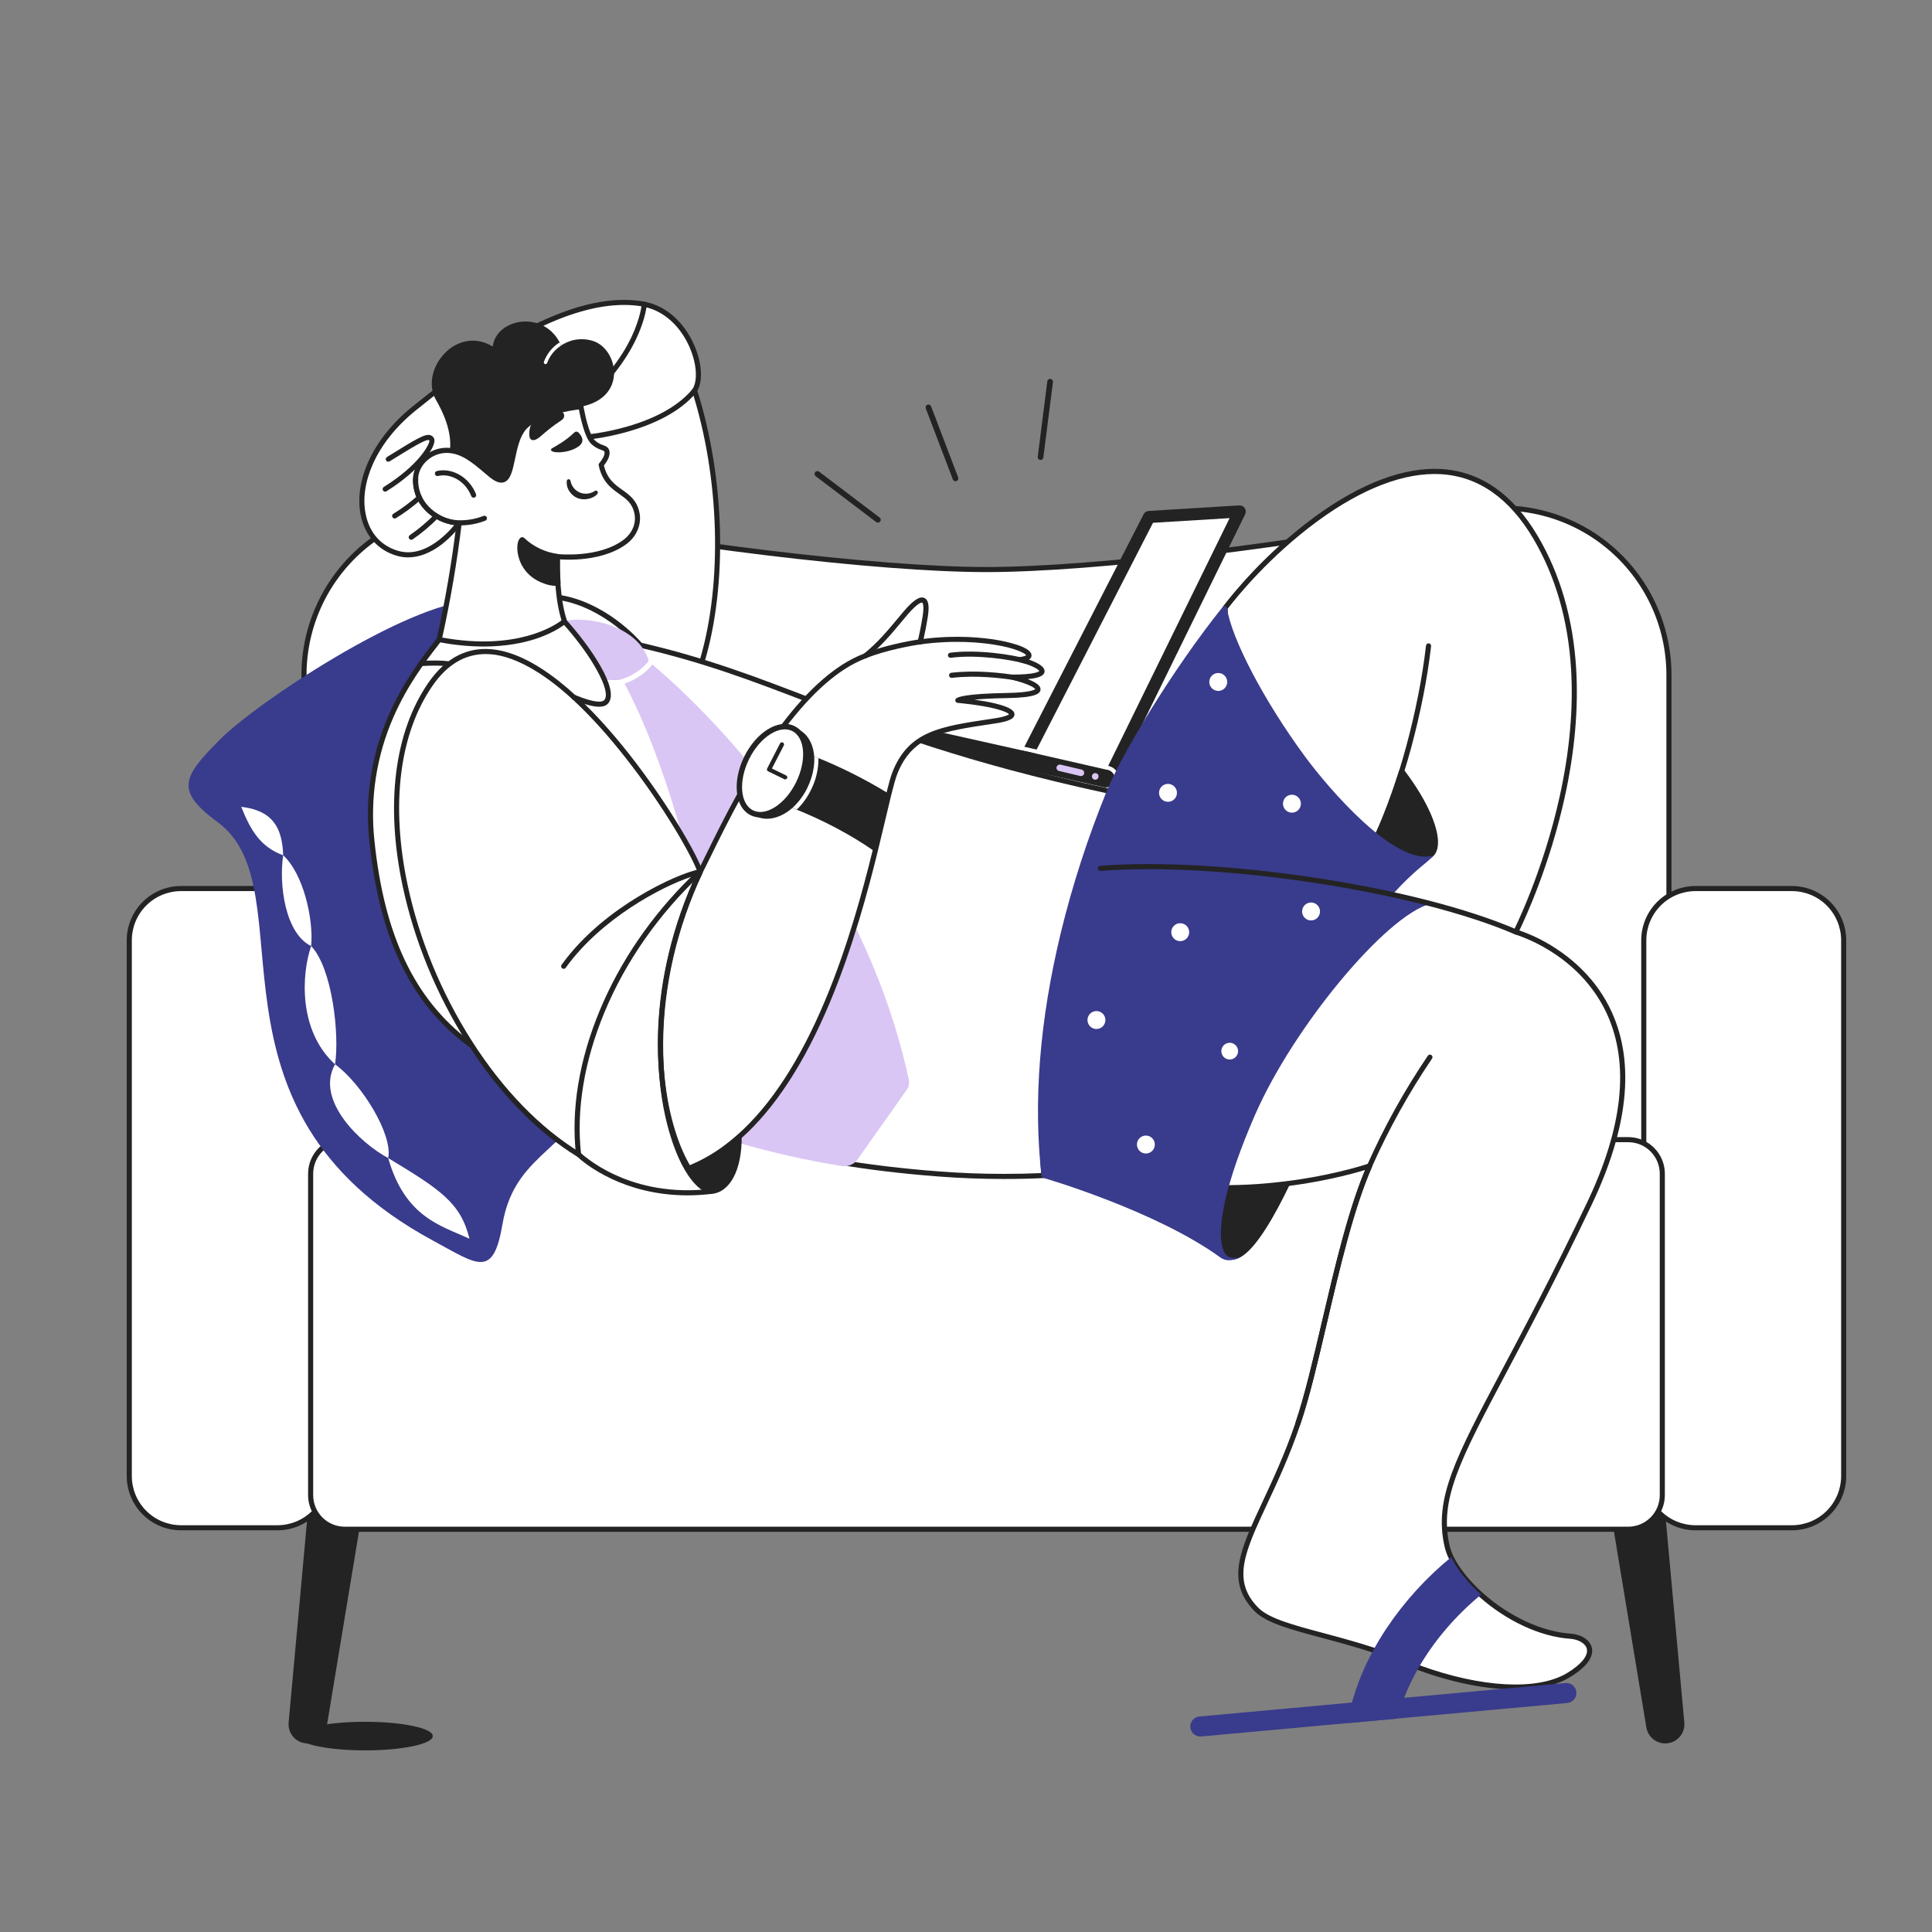 <svg width="227" height="227" viewBox="0 0 227 227" fill="none" xmlns="http://www.w3.org/2000/svg">
<rect x="0" y="0" width="227" height="227" fill="#808080" stroke="none"/>
<g clip-path="url(#clip0_447_1165)">
<path d="M42.902 205.66C47.29 205.66 50.847 204.908 50.847 203.981C50.847 203.053 47.29 202.301 42.902 202.301C38.514 202.301 34.957 203.053 34.957 203.981C34.957 204.908 38.514 205.66 42.902 205.66Z" fill="#232323"/>
</g>
<g clip-path="url(#clip1_447_1165)">
<path d="M195.942 204.826C196.52 204.752 197.047 204.456 197.412 204.001C197.777 203.547 197.951 202.968 197.898 202.388L195.515 176.297C195.499 176.126 195.449 175.959 195.368 175.807C195.286 175.656 195.175 175.522 195.041 175.415C194.907 175.307 194.752 175.227 194.586 175.181C194.421 175.134 194.247 175.121 194.077 175.143L190.259 175.633C190.088 175.655 189.924 175.711 189.776 175.798C189.628 175.885 189.499 176.001 189.396 176.139C189.294 176.277 189.221 176.435 189.18 176.602C189.14 176.769 189.134 176.942 189.162 177.112L193.438 202.96C193.533 203.535 193.847 204.05 194.314 204.398C194.781 204.746 195.365 204.899 195.942 204.826ZM35.867 204.826C35.289 204.752 34.762 204.456 34.398 204.001C34.033 203.547 33.859 202.968 33.912 202.388L36.295 176.297C36.31 176.126 36.36 175.959 36.442 175.807C36.523 175.656 36.634 175.522 36.769 175.415C36.903 175.307 37.057 175.227 37.223 175.181C37.389 175.134 37.562 175.121 37.733 175.143L41.55 175.633C41.72 175.655 41.884 175.711 42.032 175.798C42.181 175.885 42.31 176.001 42.412 176.139C42.514 176.277 42.588 176.435 42.628 176.602C42.668 176.769 42.675 176.942 42.646 177.112L38.371 202.96C38.275 203.534 37.961 204.05 37.495 204.397C37.028 204.745 36.444 204.899 35.867 204.826Z" fill="#232323"/>
<path d="M196.094 143.822H35.719V79.305C35.719 66.934 47.03 57.654 59.164 60.067C77.646 63.743 102.471 66.922 115.907 66.922C129.342 66.922 154.167 63.743 172.65 60.067C184.784 57.654 196.094 66.934 196.094 79.305V143.822Z" fill="white"/>
<path d="M196.092 144.12H35.717C35.638 144.12 35.562 144.089 35.506 144.032C35.45 143.976 35.418 143.9 35.418 143.821V79.304C35.418 76.359 36.071 73.451 37.331 70.789C38.59 68.127 40.424 65.777 42.7 63.909C44.977 62.041 47.639 60.701 50.496 59.985C53.352 59.27 56.332 59.197 59.22 59.772C78.854 63.677 103.224 66.621 115.905 66.621C128.586 66.621 152.955 63.677 172.59 59.772C175.478 59.197 178.457 59.27 181.314 59.985C184.171 60.701 186.833 62.041 189.109 63.909C191.386 65.777 193.22 68.127 194.479 70.789C195.738 73.451 196.391 76.359 196.392 79.304V143.821C196.392 143.9 196.36 143.976 196.304 144.032C196.248 144.089 196.172 144.12 196.092 144.12ZM36.016 143.522H195.793V79.304C195.793 76.448 195.16 73.626 193.939 71.044C192.717 68.462 190.939 66.183 188.73 64.37C186.522 62.558 183.94 61.259 181.169 60.565C178.398 59.871 175.508 59.8 172.706 60.358C153.039 64.269 128.62 67.219 115.905 67.219C103.19 67.219 78.77 64.269 59.103 60.359C56.302 59.801 53.412 59.872 50.641 60.566C47.87 61.26 45.288 62.56 43.079 64.372C40.871 66.184 39.093 68.463 37.871 71.045C36.65 73.628 36.016 76.449 36.016 79.305V143.522Z" fill="#232323"/>
<path d="M210.546 104.402H199.206C195.852 104.402 193.133 107.122 193.133 110.476V173.435C193.133 176.79 195.852 179.509 199.206 179.509H210.546C213.901 179.509 216.62 176.79 216.62 173.435V110.476C216.62 107.122 213.901 104.402 210.546 104.402Z" fill="white"/>
<path d="M210.549 179.805H199.209C197.52 179.803 195.9 179.131 194.705 177.936C193.511 176.742 192.838 175.122 192.836 173.432V110.474C192.838 108.785 193.511 107.165 194.705 105.97C195.9 104.776 197.52 104.104 199.209 104.102H210.549C212.238 104.104 213.858 104.776 215.053 105.97C216.248 107.165 216.92 108.785 216.922 110.474V173.432C216.92 175.122 216.248 176.742 215.053 177.936C213.858 179.131 212.238 179.803 210.549 179.805ZM199.209 104.7C197.679 104.702 196.211 105.311 195.128 106.393C194.046 107.476 193.437 108.943 193.434 110.474V173.432C193.437 174.963 194.046 176.431 195.128 177.513C196.211 178.596 197.679 179.205 199.209 179.207H210.549C212.08 179.205 213.547 178.596 214.63 177.513C215.712 176.431 216.322 174.963 216.324 173.432V110.474C216.322 108.943 215.712 107.476 214.63 106.393C213.547 105.311 212.08 104.702 210.549 104.7H199.209Z" fill="#232323"/>
<path d="M32.601 104.402H21.261C17.907 104.402 15.188 107.122 15.188 110.476V173.435C15.188 176.79 17.907 179.509 21.261 179.509H32.601C35.955 179.509 38.675 176.79 38.675 173.435V110.476C38.675 107.122 35.955 104.402 32.601 104.402Z" fill="white"/>
<path d="M32.603 179.805H21.263C19.574 179.803 17.954 179.131 16.76 177.936C15.565 176.741 14.893 175.122 14.891 173.432V110.474C14.893 108.785 15.565 107.165 16.76 105.971C17.954 104.776 19.574 104.104 21.263 104.102H32.603C34.293 104.104 35.912 104.776 37.107 105.971C38.301 107.165 38.974 108.785 38.976 110.474V173.432C38.974 175.122 38.301 176.741 37.107 177.936C35.912 179.131 34.293 179.803 32.603 179.805ZM21.263 104.7C19.733 104.702 18.265 105.311 17.183 106.394C16.1 107.476 15.491 108.944 15.489 110.474V173.432C15.491 174.963 16.1 176.431 17.183 177.513C18.265 178.595 19.733 179.205 21.263 179.207H32.603C34.134 179.205 35.601 178.595 36.684 177.513C37.766 176.431 38.375 174.963 38.378 173.432V110.474C38.375 108.944 37.766 107.476 36.684 106.394C35.601 105.311 34.134 104.702 32.603 104.7H21.263Z" fill="#232323"/>
<path d="M191.313 133.902H40.501C38.291 133.902 36.5 135.694 36.5 137.904V175.677C36.5 177.887 38.291 179.678 40.501 179.678H191.313C193.523 179.678 195.314 177.887 195.314 175.677V137.904C195.314 135.694 193.523 133.902 191.313 133.902Z" fill="white"/>
<path d="M191.311 179.979H40.501C39.36 179.977 38.267 179.524 37.461 178.717C36.654 177.911 36.2 176.818 36.199 175.677V137.905C36.2 136.765 36.654 135.671 37.461 134.865C38.267 134.058 39.36 133.605 40.501 133.604H191.311C192.451 133.605 193.545 134.059 194.351 134.865C195.157 135.671 195.611 136.765 195.612 137.905V175.677C195.611 176.817 195.157 177.911 194.351 178.717C193.545 179.524 192.451 179.977 191.311 179.979ZM40.501 134.202C39.519 134.203 38.578 134.593 37.883 135.288C37.189 135.982 36.798 136.923 36.797 137.905V175.677C36.798 176.659 37.189 177.6 37.883 178.295C38.578 178.989 39.519 179.379 40.501 179.38H191.311C192.293 179.379 193.234 178.989 193.928 178.294C194.622 177.6 195.012 176.659 195.013 175.677V137.905C195.012 136.924 194.622 135.982 193.928 135.288C193.234 134.594 192.293 134.203 191.311 134.202H40.501Z" fill="#232323"/>
</g>
<g clip-path="url(#clip2_447_1165)">
<path d="M63.762 79.354C61.663 73.177 64.644 70.209 55.541 70.577C47.766 70.9 30.18 82.519 25.826 86.907C21.472 91.296 20.501 92.868 25.615 96.636C36.319 104.525 22.116 130.199 50.85 145.752C56.149 148.62 57.953 150.254 59.039 143.836C60.589 134.681 68.361 135.293 69.948 125.851C72.792 108.849 68.201 92.417 63.762 79.354Z" fill="#393B8C"/>
<path d="M28.344 94.797C29.439 97.564 30.624 99.533 33.273 100.491C32.751 103.975 33.517 109.687 36.559 111.156C35.439 114.387 35.002 121.078 39.366 125.052C36.968 129.318 42.453 134.394 45.609 136.065C47.595 143.039 51.84 144.021 55.16 145.54C54.118 141.297 51.705 139.755 45.609 136.065C46.188 133.372 42.529 127.338 39.366 125.052C39.904 121.578 39.049 113.764 36.559 111.156C36.858 107.987 35.642 102.658 33.273 100.491C33.163 96.403 31.225 95.153 28.344 94.797Z" fill="white"/>
</g>
<g clip-path="url(#clip3_447_1165)">
<path d="M120.645 88.714L134.913 61.056L134.931 61.023L134.992 61.013L145.589 60.107L130.399 90.803L120.645 88.714Z" fill="white"/>
<path d="M130.837 91.986C130.811 92.037 130.78 92.086 130.745 92.132C130.641 92.254 130.5 92.338 130.343 92.37C130.186 92.403 130.023 92.381 129.88 92.309C129.709 92.225 129.579 92.077 129.517 91.897C129.455 91.717 129.466 91.52 129.549 91.349L130 90.417L130.213 89.976L144.472 60.878L135.472 61.425L121.8 88.067L121.575 88.516L121.388 88.873L121.027 89.582C120.94 89.75 120.789 89.877 120.609 89.937C120.429 89.996 120.232 89.984 120.061 89.901L120.044 89.892C119.881 89.803 119.759 89.654 119.704 89.476C119.649 89.299 119.665 89.107 119.749 88.941L120.132 88.19L120.643 88.101L120.353 87.754L134.353 60.454L134.368 60.429C134.417 60.328 134.489 60.241 134.58 60.175C134.67 60.108 134.775 60.065 134.886 60.048L134.947 60.037C134.973 60.031 135.001 60.028 135.028 60.029L145.608 59.382C145.799 59.372 145.986 59.437 146.129 59.563C146.272 59.689 146.359 59.867 146.372 60.057C146.38 60.18 146.357 60.303 146.305 60.414L131.355 90.936L131.095 91.088L130.922 91.814L130.917 91.822L130.837 91.986Z" fill="#232323"/>
<path d="M131.355 90.929C131.233 90.612 131.005 90.347 130.71 90.178L130.676 90.159C130.552 90.091 130.42 90.039 130.282 90.006L130.214 89.99L121.809 88.073L121.062 87.901L120.362 87.742L120.133 88.187L120.823 88.341L121.57 88.513L130.16 90.477C130.254 90.498 130.345 90.534 130.43 90.582L130.48 90.61L130.497 90.619C130.52 90.631 130.541 90.646 130.559 90.665L130.576 90.674C130.614 90.704 130.65 90.737 130.683 90.773C130.704 90.795 130.716 90.813 130.736 90.836C130.756 90.857 130.772 90.88 130.785 90.906C130.793 90.91 130.785 90.919 130.797 90.923L130.833 90.977C130.869 91.045 130.898 91.116 130.922 91.19L130.934 91.229C130.934 91.242 130.934 91.25 130.94 91.255C130.947 91.26 130.94 91.277 130.94 91.29C130.94 91.302 130.94 91.324 130.951 91.35C130.956 91.365 130.958 91.381 130.957 91.398C130.964 91.423 130.964 91.449 130.957 91.475C130.955 91.5 130.955 91.526 130.957 91.552C130.957 91.573 130.95 91.603 130.945 91.633L130.94 91.641C130.935 91.67 130.934 91.692 130.929 91.722C130.922 91.755 130.912 91.788 130.899 91.82L131.355 90.929Z" fill="white"/>
<path d="M130.949 91.71C130.887 91.978 130.723 92.21 130.491 92.358C130.259 92.505 129.978 92.555 129.71 92.498L95.603 84.82C95.334 84.759 95.101 84.593 94.955 84.36C94.809 84.127 94.762 83.846 94.823 83.578C94.885 83.31 95.051 83.077 95.284 82.931C95.518 82.786 95.8 82.738 96.068 82.8L120.138 88.18L120.828 88.332L121.576 88.505L130.166 90.469C130.433 90.532 130.665 90.698 130.81 90.93C130.956 91.163 131.004 91.443 130.944 91.71H130.949Z" fill="#232323"/>
<path d="M128.962 91.497C129.113 91.343 129.111 91.097 128.958 90.946C128.804 90.796 128.557 90.799 128.406 90.952C128.255 91.106 128.257 91.352 128.411 91.503C128.564 91.653 128.811 91.65 128.962 91.497Z" fill="#D9C6F4"/>
<path d="M124.329 90.553C124.241 90.503 124.176 90.421 124.148 90.323C124.12 90.226 124.131 90.121 124.18 90.032C124.221 89.96 124.285 89.902 124.361 89.867C124.437 89.832 124.523 89.823 124.605 89.841L127.084 90.424C127.182 90.448 127.268 90.508 127.324 90.594C127.379 90.679 127.399 90.782 127.379 90.882C127.357 90.982 127.297 91.069 127.211 91.124C127.125 91.179 127.02 91.198 126.92 91.177L126.912 91.172L124.43 90.585C124.395 90.582 124.361 90.57 124.332 90.55L124.329 90.553Z" fill="#D9C6F4"/>
</g>
<g clip-path="url(#clip4_447_1165)">
<path d="M75.701 35.744C67.638 34.243 57.453 40.844 48.598 48.04C40.626 54.51 41.017 63.386 46.719 65.017C50.654 66.14 53.944 61.448 53.944 61.448L65.571 49.73C65.571 49.739 77.017 43.16 75.696 35.744H75.701Z" fill="white"/>
<path d="M47.949 65.488C47.507 65.488 47.066 65.427 46.641 65.306C44.425 64.672 42.874 62.935 42.386 60.551C41.994 58.637 42.293 56.477 43.251 54.308C44.289 51.955 46.074 49.707 48.413 47.808C53.687 43.523 58.233 40.434 62.311 38.364C67.496 35.736 72.014 34.755 75.751 35.451C75.81 35.462 75.865 35.491 75.908 35.534C75.951 35.578 75.979 35.633 75.99 35.692C76.925 40.945 71.679 45.749 68.469 48.149C67.833 48.625 67.181 49.078 66.513 49.507C66.114 49.766 65.886 49.905 65.746 49.981L54.178 61.639C53.552 62.481 52.819 63.236 51.997 63.887C50.648 64.948 49.271 65.488 47.949 65.488ZM73.319 35.829C70.204 35.829 66.605 36.855 62.582 38.895C58.542 40.945 54.03 44.011 48.789 48.273C46.524 50.112 44.803 52.282 43.798 54.551C42.89 56.607 42.602 58.637 42.971 60.431C43.416 62.625 44.782 64.152 46.804 64.729C50.491 65.781 53.669 61.321 53.701 61.276C53.71 61.262 53.721 61.249 53.733 61.237L65.358 49.517C65.38 49.495 65.407 49.476 65.436 49.462C67.446 48.256 69.317 46.833 71.016 45.217C73.334 42.985 75.958 39.592 75.438 36C74.738 35.884 74.029 35.827 73.319 35.829Z" fill="#232323"/>
<path d="M82.48 77.75C85.182 68.764 84.894 56.2 81.616 45.882C83.111 43.536 80.766 36.688 75.704 35.754C75.704 35.754 75.237 42.231 67.035 48.377C58.834 54.523 62.275 74.956 62.275 74.956L82.48 77.75Z" fill="white"/>
<path d="M82.48 78.051H82.439L62.23 75.26C62.167 75.251 62.108 75.223 62.063 75.178C62.017 75.134 61.987 75.077 61.977 75.014C61.426 71.36 61.191 67.665 61.274 63.97C61.374 60.532 61.795 57.529 62.538 55.044C63.475 51.907 64.929 49.586 66.851 48.146C71.026 45.021 73.129 41.813 74.16 39.675C75.269 37.35 75.4 35.75 75.406 35.73C75.409 35.688 75.421 35.648 75.44 35.611C75.46 35.574 75.488 35.541 75.521 35.516C75.554 35.49 75.592 35.471 75.633 35.462C75.674 35.452 75.716 35.45 75.757 35.458C78.207 35.913 80.388 37.823 81.576 40.571C82.473 42.642 82.611 44.718 81.936 45.922C85.177 56.213 85.502 68.725 82.762 77.838C82.744 77.899 82.707 77.952 82.656 77.99C82.605 78.029 82.544 78.05 82.48 78.051ZM62.527 74.695L82.262 77.423C84.903 68.401 84.541 56.097 81.326 45.977C81.313 45.935 81.309 45.891 81.315 45.847C81.321 45.804 81.336 45.762 81.359 45.725C82.001 44.721 81.868 42.747 81.028 40.811C79.965 38.365 78.086 36.634 75.956 36.118C75.862 36.723 75.572 38.092 74.71 39.895C73.653 42.104 71.493 45.41 67.205 48.62C63.063 51.721 62.016 58.681 61.867 63.973C61.787 67.559 62.008 71.146 62.527 74.695Z" fill="#232323"/>
<path d="M65.774 51.865C65.271 51.865 64.777 51.849 64.303 51.817C64.224 51.812 64.15 51.775 64.098 51.715C64.045 51.656 64.019 51.577 64.024 51.498C64.029 51.419 64.066 51.345 64.126 51.293C64.186 51.24 64.264 51.214 64.343 51.219C67.116 51.404 70.573 51.003 73.592 50.146C78.09 48.868 80.31 47.02 81.379 45.693C81.429 45.632 81.501 45.592 81.58 45.584C81.659 45.575 81.738 45.599 81.799 45.648C81.861 45.698 81.9 45.77 81.909 45.849C81.917 45.928 81.894 46.007 81.844 46.069C79.808 48.594 76.321 49.992 73.754 50.721C71.158 51.459 68.473 51.844 65.774 51.865Z" fill="#232323"/>
<path d="M122.652 138.115C121.093 138.195 119.512 138.225 117.913 138.225C115.429 138.225 112.895 138.135 110.322 137.937C101.375 137.265 93.61 135.884 86.806 133.895C64.719 127.436 46.625 127.19 43.694 98.793C42.398 86.254 49.196 78.297 51.602 75.146L65.71 70.209C71.284 71.083 75.229 75.805 75.229 75.805C93.139 79.936 101.11 86.686 130.363 92.968C121.013 117.284 122.414 135.729 122.652 138.112V138.115Z" fill="white"/>
<path d="M117.916 138.523C115.347 138.523 112.785 138.424 110.302 138.234C101.633 137.583 93.698 136.219 86.727 134.181C83.665 133.29 80.686 132.511 77.796 131.762C68.722 129.403 60.885 127.367 54.843 122.799C48.202 117.778 44.569 110.16 43.398 98.824C42.853 93.762 43.643 88.645 45.69 83.984C47.391 80.097 49.61 77.229 50.935 75.513C51.089 75.314 51.234 75.13 51.363 74.959C51.398 74.913 51.446 74.878 51.501 74.86L65.61 69.92C65.656 69.903 65.706 69.898 65.755 69.906C71.049 70.737 74.832 74.888 75.391 75.528C83.011 77.295 88.963 79.581 95.265 82.006C103.896 85.321 113.68 89.081 130.424 92.675C130.466 92.684 130.505 92.702 130.54 92.728C130.574 92.754 130.603 92.787 130.623 92.825C130.644 92.863 130.656 92.905 130.658 92.948C130.661 92.991 130.654 93.034 130.639 93.075C121.236 117.529 122.744 136.053 122.948 138.085C122.952 138.125 122.948 138.166 122.935 138.204C122.923 138.243 122.903 138.279 122.877 138.31C122.851 138.34 122.818 138.366 122.782 138.383C122.746 138.401 122.706 138.412 122.666 138.414C121.221 138.487 119.665 138.523 117.916 138.523ZM51.789 75.398L51.412 75.889C50.103 77.583 47.913 80.405 46.241 84.227C44.235 88.792 43.46 93.804 43.993 98.762C45.146 109.923 48.708 117.408 55.205 122.321C61.151 126.818 68.935 128.841 77.948 131.183C80.837 131.933 83.827 132.709 86.896 133.607C93.826 135.634 101.717 136.99 110.347 137.637C112.816 137.829 115.362 137.925 117.92 137.925C119.535 137.925 120.983 137.894 122.333 137.832C122.2 136.307 121.879 131.216 122.621 123.734C123.626 113.603 126.097 103.327 129.965 93.186C113.379 89.603 103.648 85.865 95.054 82.566C88.473 80.038 82.789 77.855 75.165 76.095C75.101 76.081 75.044 76.046 75.002 75.996C74.963 75.949 71.096 71.392 65.74 70.515L51.789 75.398Z" fill="#232323"/>
<path d="M106.538 128.037C105.435 129.638 102.246 134.091 100.785 136.198C100.578 136.496 100.291 136.73 99.957 136.873C99.623 137.015 99.256 137.06 98.897 137.003C94.815 136.348 90.777 135.441 86.806 134.289C86.617 132.35 83.269 98.684 73.174 79.927L70.7 79.877C70.7 79.877 68.573 75.614 66.328 72.989C68.762 72.333 75.052 73.366 76.264 77.772C76.264 77.772 100.178 96.559 106.776 126.815C106.825 127.025 106.829 127.242 106.788 127.452C106.747 127.663 106.662 127.863 106.538 128.038V128.037Z" fill="#D9C6F4"/>
<path d="M69.868 40.128C69.22 39.888 68.526 39.804 67.84 39.884C67.155 39.963 66.498 40.204 65.923 40.586C64.104 36.361 58.322 37.316 57.894 40.715C53.563 38.091 49.21 43.538 51.247 47.026C51.992 48.309 53.195 50.755 52.841 53.105C54.888 53.781 59.151 58.423 59.151 58.423C59.151 58.423 64.853 48.464 68.291 47.777C73.683 46.709 72.65 41.242 69.868 40.128Z" fill="#232323"/>
<path d="M63.904 42.512C63.895 42.534 63.892 42.558 63.894 42.582C63.894 42.635 63.915 42.685 63.952 42.723C63.989 42.76 64.04 42.781 64.093 42.781C64.134 42.781 64.174 42.769 64.207 42.745C64.241 42.722 64.267 42.69 64.282 42.652C64.98 40.753 66.707 40.136 67.392 39.961C66.869 40.082 66.371 40.294 65.921 40.587C65.871 40.467 65.812 40.349 65.753 40.229C64.899 40.764 64.249 41.568 63.904 42.515L63.904 42.512ZM74.832 60.255C75.091 61.451 74.614 62.79 73.437 63.664C70.387 65.951 65.479 65.394 65.479 65.394C65.479 65.394 65.291 69.986 66.324 72.988C66.324 72.988 61.763 77.084 51.599 75.145C52.613 70.616 53.396 66.037 53.943 61.428C51.579 61.418 48.668 59.41 48.827 56.18C48.916 54.34 50.675 52.859 52.562 52.909C54.51 52.959 55.961 54.36 57.63 55.752C59.517 57.333 59.816 55.772 60.233 53.794C60.502 52.532 60.81 51.09 61.614 50.206C63.442 48.208 68.261 47.771 68.261 47.771C68.261 47.771 68.371 48.398 68.549 49.166C68.798 50.19 69.185 51.472 69.672 51.94C70.517 52.745 71.222 52.486 71.321 53.083C71.411 53.589 70.922 54.295 70.635 54.613C71.371 58.082 74.243 57.475 74.828 60.259L74.832 60.255Z" fill="white"/>
<path d="M56.812 75.962C55.044 75.955 53.281 75.78 51.547 75.44C51.507 75.433 51.468 75.418 51.434 75.396C51.399 75.374 51.37 75.345 51.347 75.311C51.325 75.277 51.31 75.24 51.303 75.2C51.296 75.161 51.297 75.12 51.306 75.081C52.296 70.655 53.069 66.159 53.607 61.716C52.275 61.616 50.891 60.949 49.929 59.934C49.448 59.437 49.075 58.845 48.834 58.197C48.593 57.549 48.488 56.857 48.528 56.167C48.627 54.218 50.414 52.611 52.465 52.611H52.565C54.425 52.659 55.835 53.851 57.328 55.112C57.489 55.249 57.652 55.386 57.816 55.523C58.357 55.977 58.777 56.17 59.031 56.082C59.472 55.93 59.7 54.854 59.919 53.814L59.936 53.733C60.213 52.43 60.527 50.952 61.388 50.005C63.273 47.945 68.028 47.492 68.229 47.474C68.304 47.467 68.378 47.489 68.438 47.534C68.498 47.58 68.538 47.646 68.551 47.72C68.551 47.726 68.66 48.348 68.835 49.095C69.283 50.942 69.679 51.533 69.874 51.72C70.151 51.982 70.483 52.179 70.846 52.295C71.168 52.415 71.531 52.551 71.611 53.03C71.724 53.664 71.193 54.398 70.955 54.69C71.348 56.301 72.243 56.936 73.112 57.554C73.954 58.152 74.826 58.77 75.127 60.199C75.42 61.553 74.828 63.009 73.623 63.91C71.992 65.133 69.853 65.553 68.348 65.69C67.493 65.768 66.633 65.78 65.776 65.725C65.757 66.802 65.763 70.428 66.612 72.9C66.631 72.956 66.633 73.015 66.619 73.072C66.604 73.129 66.573 73.18 66.529 73.22C66.481 73.263 65.314 74.295 62.871 75.086C61.462 75.536 59.443 75.962 56.812 75.962ZM51.962 74.91C60.673 76.484 65.132 73.531 65.978 72.887C65.013 69.872 65.181 65.569 65.181 65.384C65.183 65.343 65.193 65.302 65.211 65.266C65.229 65.228 65.254 65.196 65.285 65.169C65.317 65.142 65.353 65.122 65.392 65.11C65.431 65.098 65.473 65.094 65.514 65.099C65.562 65.104 70.341 65.614 73.259 63.427C74.295 62.654 74.786 61.464 74.537 60.321C74.284 59.12 73.578 58.619 72.761 58.04C71.821 57.374 70.756 56.619 70.344 54.675C70.335 54.629 70.336 54.581 70.348 54.535C70.361 54.49 70.384 54.448 70.415 54.413C70.706 54.091 71.089 53.481 71.028 53.134C71.007 53.009 70.964 52.978 70.642 52.857C70.204 52.715 69.802 52.476 69.467 52.16C69.029 51.739 68.635 50.785 68.26 49.241C68.15 48.774 68.068 48.363 68.019 48.107C66.993 48.233 63.323 48.79 61.836 50.416C61.084 51.242 60.788 52.635 60.527 53.864L60.51 53.944C60.233 55.257 59.993 56.391 59.232 56.654C58.751 56.822 58.18 56.61 57.439 55.989C57.273 55.852 57.11 55.713 56.948 55.576C55.477 54.332 54.205 53.258 52.556 53.216C50.805 53.171 49.206 54.565 49.126 56.206C49.092 56.816 49.184 57.426 49.397 57.998C49.61 58.571 49.939 59.093 50.364 59.532C51.3 60.519 52.672 61.136 53.951 61.141C53.994 61.14 54.036 61.149 54.075 61.166C54.113 61.184 54.148 61.209 54.176 61.24C54.205 61.272 54.226 61.309 54.239 61.35C54.251 61.391 54.255 61.433 54.25 61.475C53.715 65.932 52.948 70.454 51.962 74.91Z" fill="#232323"/>
<path d="M56.911 60.894C55.924 61.282 54.867 61.463 53.807 61.425C51.469 61.339 48.675 59.346 48.83 56.18" fill="white"/>
<path d="M54.083 61.729C53.989 61.729 53.895 61.729 53.803 61.724C52.385 61.671 50.881 60.96 49.879 59.865C49.417 59.371 49.06 58.789 48.83 58.153C48.599 57.517 48.501 56.84 48.539 56.165C48.541 56.126 48.551 56.087 48.568 56.052C48.585 56.017 48.608 55.985 48.638 55.958C48.667 55.932 48.701 55.911 48.738 55.898C48.775 55.885 48.814 55.879 48.853 55.881C48.893 55.883 48.931 55.893 48.967 55.91C49.002 55.926 49.034 55.95 49.06 55.979C49.087 56.008 49.107 56.043 49.12 56.08C49.133 56.117 49.139 56.156 49.137 56.195C49.104 56.791 49.191 57.388 49.394 57.95C49.598 58.511 49.913 59.026 50.32 59.462C51.217 60.441 52.562 61.08 53.825 61.127C54.843 61.164 55.858 60.991 56.806 60.618C56.842 60.603 56.881 60.595 56.92 60.595C56.96 60.596 56.998 60.603 57.035 60.618C57.071 60.634 57.104 60.656 57.131 60.684C57.159 60.711 57.181 60.745 57.196 60.781C57.211 60.817 57.218 60.856 57.218 60.895C57.218 60.934 57.21 60.973 57.195 61.01C57.18 61.046 57.158 61.079 57.13 61.106C57.102 61.134 57.069 61.156 57.033 61.171C56.093 61.541 55.093 61.731 54.083 61.729ZM64.174 68.306C64.79 68.505 65.238 68.545 65.546 68.476C65.473 67.45 65.453 66.422 65.486 65.394C63.939 65.188 62.496 64.499 61.362 63.426C60.826 63.834 60.846 67.223 64.174 68.309V68.306Z" fill="#232323"/>
<path d="M65.232 68.83C64.837 68.818 64.446 68.746 64.073 68.616C61.561 67.799 60.973 65.835 60.837 65.029C60.718 64.323 60.773 63.476 61.166 63.177C61.227 63.131 61.302 63.108 61.377 63.113C61.453 63.117 61.525 63.148 61.58 63.2C62.663 64.229 64.045 64.888 65.526 65.084C65.605 65.094 65.677 65.134 65.729 65.195C65.78 65.256 65.806 65.335 65.803 65.414C65.803 65.428 65.746 66.78 65.862 68.46C65.867 68.536 65.845 68.611 65.799 68.673C65.754 68.734 65.688 68.777 65.614 68.794C65.488 68.82 65.36 68.832 65.232 68.83ZM64.27 68.004C64.571 68.111 64.885 68.173 65.204 68.189C65.136 67.056 65.144 66.12 65.154 65.669C63.789 65.438 62.512 64.843 61.458 63.946C61.393 64.35 61.414 64.763 61.517 65.158C61.705 65.948 62.312 67.367 64.27 68.004ZM62.215 51.301C61.909 49.028 64.458 47.315 66.04 48.369C66.115 48.421 66.176 48.49 66.219 48.571C66.263 48.651 66.286 48.74 66.288 48.832C66.29 48.923 66.27 49.013 66.231 49.095C66.191 49.177 66.133 49.249 66.06 49.304L65.98 49.363C65.464 49.762 65.144 49.849 63.556 51.233C63.34 51.42 63.058 51.641 62.791 51.699C62.502 51.763 62.258 51.624 62.215 51.301ZM64.827 52.693C65.315 52.415 66.496 51.779 67.48 50.815C67.545 50.75 67.632 50.714 67.724 50.714C67.815 50.714 67.903 50.75 67.967 50.815C68.315 51.173 68.772 51.848 68.027 52.415C66.745 53.394 64.236 53.285 64.827 52.693ZM66.894 57.713C66.654 57.357 66.548 56.927 66.595 56.5C66.601 56.447 66.627 56.397 66.667 56.361C66.708 56.325 66.76 56.306 66.814 56.306C66.868 56.306 66.92 56.325 66.96 56.361C67.001 56.397 67.026 56.447 67.032 56.5C67.087 56.802 67.215 57.086 67.406 57.325C67.598 57.565 67.846 57.752 68.129 57.871C68.414 57.988 68.725 58.032 69.032 57.999C69.339 57.966 69.633 57.858 69.887 57.683C69.935 57.649 69.994 57.635 70.052 57.645C70.109 57.654 70.161 57.686 70.195 57.733C70.645 58.184 68.15 59.597 66.894 57.713ZM164.404 103.785C157.469 109.858 138.442 142.54 143.867 147.57C148.934 152.261 161.036 115.394 164.404 103.785Z" fill="#232323"/>
<path d="M184.288 196.821C180.671 199.013 173.816 198.541 166.693 195.937C165.867 195.638 165.043 195.31 164.218 194.952C163.29 194.547 162.341 194.189 161.377 193.879C155.127 191.841 149.603 191.076 147.665 189.137C142.796 184.267 148.49 179.018 152.493 167.28C155.117 159.587 157.276 145.332 160.929 136.985C160.839 137.015 156.21 138.605 149.563 139.261L148.965 139.321C147.454 139.46 145.845 139.539 144.165 139.549H144.096L144.086 133.038L143.961 71.406C150.238 63.156 169.774 45.046 180.43 63.156C191.866 82.579 178.096 109.496 178.096 109.496C178.096 109.496 199.179 115.41 186.71 141.485C174.354 167.34 168.176 173.561 170.018 181.633C170.126 182.097 170.286 182.547 170.495 182.975C171.18 184.406 172.422 185.956 174.001 187.378C176.813 189.883 180.688 191.971 184.454 192.239C186.63 192.378 188.409 194.331 184.286 196.823L184.288 196.821Z" fill="white"/>
<path d="M178.045 198.506C174.718 198.506 170.743 197.736 166.586 196.214C165.761 195.915 164.923 195.583 164.095 195.224C163.176 194.822 162.237 194.468 161.282 194.161C159.19 193.48 157.155 192.934 155.358 192.451C151.69 191.468 148.794 190.691 147.45 189.346C143.954 185.849 145.701 182.105 148.346 176.438C149.573 173.811 150.962 170.832 152.208 167.181C153.279 164.041 154.273 159.793 155.326 155.297C156.821 148.933 158.356 142.36 160.395 137.464C158.868 137.93 154.857 139.034 149.589 139.556L148.991 139.615C147.44 139.759 145.815 139.836 144.163 139.845H144.093C144.013 139.845 143.937 139.814 143.881 139.758C143.825 139.702 143.794 139.626 143.794 139.546L143.784 133.036L143.66 71.405C143.66 71.34 143.681 71.276 143.721 71.224C144.774 69.84 148.66 64.995 154.428 60.76C159.808 56.804 164.97 54.85 169.34 55.109C173.949 55.383 177.767 58.04 180.691 63.006C183.324 67.477 184.838 72.715 185.191 78.575C185.473 83.25 185.021 88.332 183.846 93.675C182.092 101.658 179.218 107.875 178.52 109.321C179.918 109.809 181.255 110.455 182.506 111.247C184.669 112.604 187.619 115.034 189.381 118.933C192.11 124.952 191.303 132.585 186.982 141.617C183.032 149.881 179.736 156.097 177.087 161.093C174.297 166.351 172.286 170.148 171.136 173.294C169.966 176.491 169.72 178.967 170.312 181.565C170.415 182.006 170.568 182.435 170.766 182.842C171.428 184.224 172.649 185.754 174.205 187.155C177.301 189.912 181.142 191.701 184.479 191.938C185.782 192.022 186.807 192.679 187.026 193.574C187.214 194.345 186.919 195.576 184.443 197.074C182.859 198.033 180.651 198.506 178.045 198.506ZM160.921 136.685C160.963 136.685 161.005 136.694 161.043 136.711C161.081 136.729 161.116 136.754 161.144 136.785C161.183 136.827 161.209 136.88 161.22 136.936C161.23 136.993 161.224 137.052 161.201 137.105C159.055 142.007 157.456 148.835 155.909 155.441C154.853 159.953 153.855 164.211 152.775 167.382C151.519 171.069 150.122 174.059 148.888 176.699C146.26 182.331 144.674 185.73 147.874 188.931C149.105 190.163 151.933 190.924 155.514 191.882C157.317 192.365 159.362 192.914 161.466 193.6C162.44 193.913 163.397 194.275 164.334 194.683C165.15 195.037 165.977 195.366 166.791 195.66C174.035 198.309 180.68 198.658 184.129 196.571C185.795 195.563 186.637 194.526 186.441 193.725C186.287 193.094 185.462 192.608 184.434 192.543C180.969 192.296 176.995 190.45 173.802 187.607C172.188 186.155 170.913 184.558 170.224 183.11C170.006 182.662 169.839 182.191 169.726 181.706C168.449 176.103 170.989 171.312 176.554 160.816C179.201 155.825 182.494 149.615 186.439 141.362C190.678 132.5 191.484 125.04 188.835 119.19C187.898 117.117 185.986 114.147 182.201 111.77C179.928 110.34 178.032 109.797 178.016 109.792C177.973 109.78 177.934 109.759 177.901 109.73C177.867 109.701 177.84 109.665 177.823 109.624C177.805 109.583 177.797 109.539 177.798 109.495C177.799 109.451 177.811 109.407 177.831 109.368C177.865 109.301 181.283 102.557 183.263 93.54C184.425 88.252 184.872 83.228 184.593 78.609C184.244 72.848 182.757 67.703 180.173 63.316C177.358 58.533 173.697 55.974 169.302 55.713C165.074 55.462 160.051 57.376 154.779 61.249C149.183 65.361 145.38 70.049 144.256 71.514L144.386 133.04L144.395 139.25C145.949 139.234 147.476 139.159 148.937 139.024L149.535 138.965C155.858 138.341 160.337 136.873 160.828 136.705C160.858 136.694 160.889 136.687 160.921 136.685Z" fill="#232323"/>
<path d="M161.822 98.457C161.772 98.457 161.722 98.444 161.678 98.419C161.633 98.395 161.596 98.359 161.569 98.317C161.542 98.274 161.527 98.225 161.524 98.174C161.521 98.124 161.531 98.074 161.553 98.028C164.231 92.447 166.697 83.332 167.548 75.857C167.557 75.778 167.597 75.705 167.659 75.655C167.722 75.606 167.801 75.583 167.88 75.592C167.96 75.601 168.032 75.641 168.082 75.703C168.132 75.766 168.154 75.845 168.145 75.925C167.288 83.459 164.8 92.655 162.096 98.286C162.071 98.338 162.033 98.381 161.984 98.412C161.935 98.442 161.879 98.457 161.822 98.457ZM152.49 167.578C152.457 167.579 152.423 167.573 152.391 167.562C152.354 167.55 152.319 167.53 152.29 167.504C152.26 167.478 152.236 167.447 152.218 167.411C152.201 167.376 152.191 167.338 152.188 167.299C152.186 167.259 152.191 167.22 152.203 167.183C153.275 164.043 154.269 159.795 155.322 155.3C156.876 148.664 158.483 141.802 160.654 136.85L160.666 136.823C162.648 132.365 165.022 128.092 167.758 124.053C167.779 124.019 167.807 123.989 167.84 123.966C167.873 123.942 167.911 123.926 167.95 123.918C167.99 123.909 168.03 123.909 168.07 123.917C168.11 123.925 168.147 123.941 168.181 123.963C168.214 123.986 168.242 124.015 168.264 124.05C168.286 124.084 168.3 124.122 168.307 124.162C168.314 124.201 168.312 124.242 168.302 124.281C168.293 124.321 168.275 124.358 168.251 124.39C165.536 128.398 163.181 132.639 161.213 137.063L161.201 137.09C159.053 141.992 157.452 148.826 155.904 155.435C154.848 159.947 153.85 164.205 152.769 167.375C152.75 167.434 152.712 167.485 152.662 167.521C152.612 167.557 152.552 167.577 152.49 167.578Z" fill="#232323"/>
<path d="M167.883 100.572C166.71 101.159 164.167 100.185 161.793 98.416C162.836 95.98 163.786 93.476 164.694 90.643C168.41 95.483 169.562 99.727 167.882 100.572H167.883Z" fill="#232323"/>
<path d="M167.044 101.064C165.512 101.064 163.341 99.967 161.603 98.672C161.546 98.628 161.505 98.567 161.487 98.498C161.469 98.428 161.475 98.355 161.503 98.289C162.624 95.674 163.542 93.214 164.393 90.545C164.41 90.489 164.443 90.439 164.487 90.4C164.53 90.362 164.584 90.336 164.642 90.325C164.7 90.315 164.759 90.321 164.814 90.342C164.868 90.363 164.916 90.399 164.952 90.445C167.782 94.133 169.327 97.755 168.887 99.676C168.76 100.23 168.464 100.638 168.031 100.856C167.722 101.001 167.385 101.072 167.044 101.064ZM162.188 98.313C164.453 99.949 166.763 100.78 167.741 100.291C168.005 100.159 168.175 99.912 168.26 99.541C168.574 98.172 167.616 95.132 164.81 91.332C164.031 93.714 163.192 95.953 162.188 98.313Z" fill="#232323"/>
<path d="M168.449 100.509C163.974 101.927 155.983 92.494 153.314 88.867C148.531 82.366 144.683 75.036 144.164 71.438C144.156 71.384 144.133 71.334 144.097 71.293C144.061 71.253 144.014 71.223 143.961 71.209C143.909 71.195 143.854 71.196 143.802 71.213C143.75 71.23 143.705 71.261 143.671 71.303C137.865 78.535 131.825 88.517 130.038 92.953L130.005 93.037C127.8 98.436 126.001 103.993 124.624 109.66C122.144 119.937 121.389 129.521 122.379 138.157C122.385 138.213 122.409 138.267 122.447 138.31C122.485 138.352 122.535 138.383 122.59 138.396C122.729 138.429 135.875 142.268 143.416 147.769C143.78 148.018 144.225 148.121 144.661 148.057C145.115 148.011 145.55 147.854 145.929 147.601C145.2 147.978 144.201 147.863 143.843 147.117C142.687 144.704 144.105 138.665 147.468 130.973C151.974 120.665 162.843 107.554 168.078 106.185C166.59 105.832 165.013 105.482 163.545 105.166C166.422 101.999 167.793 101.317 168.449 100.509Z" fill="#393B8C"/>
<path d="M154.042 108.148C154.623 108.148 155.095 107.676 155.095 107.093C155.095 106.511 154.623 106.039 154.042 106.039C153.46 106.039 152.988 106.511 152.988 107.093C152.988 107.676 153.46 108.148 154.042 108.148Z" fill="white"/>
<path d="M151.795 95.484C152.377 95.484 152.849 95.012 152.849 94.429C152.849 93.847 152.377 93.375 151.795 93.375C151.214 93.375 150.742 93.847 150.742 94.429C150.742 95.012 151.214 95.484 151.795 95.484Z" fill="white"/>
<path d="M137.233 94.21C137.815 94.21 138.286 93.738 138.286 93.156C138.286 92.574 137.815 92.102 137.233 92.102C136.651 92.102 136.18 92.574 136.18 93.156C136.18 93.738 136.651 94.21 137.233 94.21Z" fill="white"/>
<path d="M143.139 81.181C143.721 81.181 144.192 80.709 144.192 80.127C144.192 79.544 143.721 79.072 143.139 79.072C142.557 79.072 142.086 79.544 142.086 80.127C142.086 80.709 142.557 81.181 143.139 81.181Z" fill="white"/>
<path d="M138.67 110.581C139.252 110.581 139.724 110.109 139.724 109.527C139.724 108.945 139.252 108.473 138.67 108.473C138.089 108.473 137.617 108.945 137.617 109.527C137.617 110.109 138.089 110.581 138.67 110.581Z" fill="white"/>
<path d="M144.483 124.487C145.027 124.487 145.467 124.046 145.467 123.503C145.467 122.96 145.027 122.52 144.483 122.52C143.94 122.52 143.5 122.96 143.5 123.503C143.5 124.046 143.94 124.487 144.483 124.487Z" fill="white"/>
<path d="M128.827 120.902C129.408 120.902 129.88 120.43 129.88 119.847C129.88 119.265 129.408 118.793 128.827 118.793C128.245 118.793 127.773 119.265 127.773 119.847C127.773 120.43 128.245 120.902 128.827 120.902Z" fill="white"/>
<path d="M134.635 135.531C135.217 135.531 135.688 135.059 135.688 134.476C135.688 133.894 135.217 133.422 134.635 133.422C134.054 133.422 133.582 133.894 133.582 134.476C133.582 135.059 134.054 135.531 134.635 135.531Z" fill="white"/>
<path d="M184.158 200.092L164.178 201.92L158.299 202.458L141.119 204.028H141.01C140.71 204.024 140.423 203.905 140.207 203.695C139.992 203.486 139.865 203.202 139.853 202.902C139.84 202.602 139.942 202.309 140.139 202.082C140.336 201.855 140.612 201.712 140.91 201.682L158.854 200.042L164.974 199.485L183.952 197.746C184.257 197.722 184.56 197.817 184.796 198.013C185.031 198.209 185.181 198.488 185.214 198.793C185.246 199.098 185.158 199.403 184.969 199.643C184.78 199.884 184.504 200.041 184.2 200.082C184.188 200.089 184.174 200.092 184.16 200.092H184.158Z" fill="#393B8C"/>
<path d="M174.024 187.357C171.003 189.848 168.489 192.804 166.692 195.927C166.026 197.069 165.451 198.262 164.973 199.495C164.662 200.288 164.396 201.098 164.176 201.92L158.297 202.458C158.435 201.652 158.625 200.847 158.843 200.052C159.446 197.897 160.296 195.819 161.377 193.859C161.844 193.004 162.35 192.159 162.907 191.324C165.016 188.173 167.581 185.352 170.518 182.953C171.204 184.394 172.445 185.943 174.025 187.357H174.024Z" fill="#393B8C"/>
<path d="M82.266 102.451C77.198 112.392 76.454 139.124 83.578 139.974C91.686 140.929 82.266 102.451 82.266 102.451Z" fill="#232323"/>
<path d="M118.926 79.559C122.394 80.404 123.709 81.627 118.36 81.717C113.012 81.806 112.548 82.283 112.548 82.283C112.548 82.283 115.071 82.502 116.86 82.94C118.952 83.446 120.148 84.221 116.77 84.718C110.493 85.653 107.014 86.129 105.146 90.811C104.946 91.31 104.718 92.154 104.44 93.267C104.023 94.977 103.487 97.322 102.811 100.065C100.307 110.224 95.736 125.71 86.844 133.563C86.217 134.11 85.572 134.627 84.896 135.114C83.664 135.987 82.333 136.713 80.932 137.277C80.882 137.297 80.823 137.317 80.763 137.347C80.595 137.089 80.435 136.83 80.277 136.572C80.197 136.442 80.127 136.314 80.058 136.184C80.018 136.114 79.988 136.055 79.949 135.985C79.928 135.954 79.912 135.92 79.899 135.885C75.368 127.456 77.057 115.995 79.929 107.882C80.577 106.017 81.357 104.2 82.264 102.445C82.343 102.297 82.422 102.127 82.522 101.947C83.426 100.153 84.936 96.917 86.933 93.319C86.96 93.259 86.993 93.202 87.032 93.149C88.444 90.625 90.093 87.941 91.931 85.476C91.951 85.446 91.981 85.406 92.001 85.376C94.783 81.678 97.991 78.487 101.489 77.116C101.549 77.096 101.608 77.066 101.668 77.046C103.685 75.451 105.255 73.349 106.457 71.957C108.335 69.79 109.081 70.078 108.713 72.424C108.494 73.766 108.285 74.74 108.115 75.406C116.759 74.203 123.56 76.966 119.873 77.493C122.685 78.239 124.186 79.55 118.929 79.55L118.926 79.559Z" fill="white"/>
<path d="M80.764 137.649C80.715 137.649 80.666 137.637 80.622 137.613C80.578 137.589 80.541 137.555 80.514 137.513C80.339 137.245 80.171 136.972 80.023 136.731C79.939 136.596 79.867 136.461 79.798 136.333C79.778 136.299 79.759 136.264 79.741 136.233C79.723 136.202 79.711 136.178 79.694 136.149C79.668 136.107 79.645 136.063 79.627 136.017C77.535 132.117 76.598 127.321 76.837 121.766C77.085 116.077 78.501 111.03 79.645 107.798C80.299 105.921 81.085 104.091 81.996 102.324C82.029 102.262 82.061 102.201 82.096 102.137C82.146 102.037 82.195 101.938 82.259 101.824C82.486 101.374 82.752 100.836 83.056 100.211C83.953 98.386 85.175 95.888 86.669 93.197C86.701 93.127 86.739 93.06 86.783 92.998C88.418 90.072 90.071 87.488 91.687 85.316C91.698 85.3 91.71 85.282 91.723 85.265C91.736 85.248 91.744 85.236 91.752 85.224L91.762 85.21C95.01 80.892 98.246 78.08 101.38 76.852L101.395 76.846C101.419 76.838 101.442 76.829 101.464 76.819L101.52 76.796C103.081 75.556 104.388 73.983 105.439 72.718C105.718 72.381 105.982 72.063 106.231 71.775C107.351 70.48 108.086 70.017 108.615 70.262C109.086 70.481 109.212 71.187 109.013 72.484C108.856 73.452 108.685 74.334 108.515 75.067C112.435 74.576 115.56 74.927 117.103 75.188C118.027 75.345 121.054 75.932 121.194 76.929C121.227 77.163 121.127 77.356 120.896 77.504C121.841 77.833 122.807 78.321 122.728 78.928C122.684 79.265 122.385 79.64 120.748 79.793C121.798 80.192 122.304 80.605 122.256 81.037C122.205 81.491 121.704 81.965 118.37 82.021C116.563 82.05 115.325 82.12 114.483 82.209C115.264 82.317 116.163 82.464 116.937 82.653C118.989 83.152 119.208 83.633 119.193 83.954C119.17 84.466 118.482 84.774 116.82 85.019L116.652 85.044C110.568 85.949 107.217 86.447 105.43 90.924C105.221 91.447 104.973 92.395 104.732 93.341C104.562 94.039 104.376 94.826 104.159 95.739C103.851 97.04 103.503 98.511 103.104 100.137C101.999 104.611 100.215 111.31 97.5 117.795C94.514 124.92 90.997 130.301 87.043 133.789C86.387 134.362 85.747 134.875 85.073 135.358C83.82 136.246 82.469 136.985 81.045 137.559L80.997 137.578C80.962 137.592 80.929 137.604 80.898 137.619C80.856 137.64 80.811 137.65 80.764 137.649ZM92.243 85.556L92.208 85.606C92.198 85.62 92.187 85.635 92.179 85.648L92.17 85.661C90.561 87.817 88.921 90.389 87.288 93.302C87.28 93.316 87.27 93.33 87.26 93.342C87.235 93.379 87.213 93.418 87.195 93.458L87.189 93.47C85.701 96.15 84.479 98.642 83.586 100.462C83.278 101.09 83.013 101.632 82.783 102.087L82.777 102.097C82.721 102.197 82.67 102.296 82.622 102.396C82.588 102.465 82.555 102.53 82.522 102.595C81.623 104.336 80.849 106.138 80.205 107.989C79.074 111.184 77.675 116.169 77.431 121.785C77.193 127.245 78.11 131.944 80.156 135.751C80.165 135.765 80.171 135.781 80.176 135.797C80.18 135.807 80.185 135.816 80.191 135.825C80.195 135.831 80.199 135.837 80.202 135.843C80.223 135.88 80.242 135.914 80.26 135.943C80.278 135.972 80.293 136.004 80.312 136.037L80.317 136.046C80.386 136.174 80.45 136.295 80.525 136.416C80.633 136.591 80.751 136.783 80.874 136.977C82.232 136.424 83.522 135.716 84.718 134.868C85.372 134.396 86.001 133.895 86.641 133.336C90.527 129.906 93.991 124.598 96.941 117.562C99.645 111.115 101.416 104.447 102.514 99.992C102.913 98.373 103.263 96.903 103.571 95.598C103.786 94.684 103.969 93.894 104.145 93.194C104.386 92.225 104.643 91.254 104.862 90.703C105.77 88.429 107.085 87.015 109.127 86.11C111.02 85.271 113.463 84.909 116.551 84.45L116.72 84.424C118.11 84.22 118.476 83.998 118.565 83.921C118.459 83.804 118.01 83.528 116.784 83.231C115.038 82.805 112.541 82.585 112.517 82.583C112.46 82.578 112.406 82.557 112.361 82.523C112.316 82.489 112.281 82.442 112.261 82.389C112.242 82.336 112.237 82.278 112.249 82.222C112.261 82.167 112.288 82.116 112.328 82.075C112.495 81.906 113.414 81.502 118.35 81.42C121.015 81.375 121.545 81.05 121.638 80.964C121.538 80.807 120.884 80.347 118.848 79.852C118.776 79.835 118.714 79.793 118.671 79.732C118.629 79.672 118.611 79.599 118.62 79.525C118.628 79.453 118.664 79.385 118.719 79.337C118.774 79.288 118.845 79.262 118.919 79.262C121.596 79.262 122.05 78.917 122.116 78.846C122.042 78.68 121.394 78.22 119.786 77.793C119.72 77.776 119.661 77.736 119.621 77.68C119.58 77.624 119.56 77.556 119.564 77.487C119.568 77.418 119.596 77.353 119.643 77.302C119.689 77.251 119.752 77.218 119.82 77.208C120.341 77.133 120.518 77.03 120.576 76.987C120.436 76.773 119.419 76.172 116.881 75.756C115.329 75.502 112.131 75.158 108.15 75.712C108.102 75.719 108.052 75.714 108.006 75.697C107.961 75.68 107.92 75.652 107.887 75.616C107.854 75.579 107.831 75.536 107.819 75.488C107.807 75.441 107.807 75.391 107.819 75.344C107.958 74.795 108.174 73.836 108.409 72.387C108.631 70.973 108.358 70.803 108.355 70.802C108.352 70.801 107.984 70.654 106.675 72.164C106.43 72.447 106.168 72.762 105.891 73.097C104.813 74.392 103.473 76.008 101.846 77.292C101.818 77.313 101.788 77.329 101.755 77.341C101.732 77.348 101.709 77.357 101.686 77.368C101.652 77.382 101.618 77.396 101.587 77.407C98.567 78.594 95.422 81.338 92.243 85.556Z" fill="#232323"/>
<path d="M82.266 102.451C80.856 97.949 60.795 65.585 50.571 80.404C40.338 95.245 51.227 125.433 68.009 135.66C68.009 135.66 73.632 141.197 83.578 139.974C78.992 137.996 73.453 121.208 82.266 102.451Z" fill="white"/>
<path d="M80.766 140.447C76.93 140.447 73.92 139.469 71.935 138.546C69.432 137.383 68.032 136.098 67.822 135.898C63.047 132.98 58.563 128.352 54.862 122.512C51.283 116.869 48.674 110.515 47.315 104.135C45.265 94.508 46.333 86.02 50.323 80.234C52.434 77.174 55.111 75.865 58.281 76.347C63.902 77.198 69.898 83.492 73.937 88.622C78.369 94.25 81.94 100.418 82.549 102.363C82.572 102.434 82.567 102.512 82.534 102.58C76.524 115.373 77.186 127.327 79.809 134.249C80.881 137.076 82.333 139.114 83.695 139.701C83.755 139.727 83.805 139.773 83.838 139.83C83.87 139.887 83.882 139.953 83.873 140.018C83.863 140.083 83.833 140.143 83.786 140.189C83.739 140.235 83.679 140.264 83.614 140.272C82.669 140.389 81.718 140.447 80.766 140.447ZM57.051 76.848C54.618 76.848 52.525 78.097 50.817 80.574C46.92 86.222 45.884 94.546 47.901 104.011C49.246 110.322 51.828 116.608 55.369 122.191C59.032 127.971 63.456 132.535 68.164 135.404C68.184 135.416 68.202 135.43 68.218 135.447C68.232 135.46 69.634 136.82 72.214 138.015C74.45 139.052 78.031 140.159 82.655 139.769C81.404 138.819 80.196 136.948 79.252 134.459C76.593 127.442 75.91 115.352 81.943 102.431C81.328 100.657 78.084 94.858 73.467 88.99C66.269 79.848 61.186 77.39 58.191 76.931C57.813 76.875 57.431 76.847 57.049 76.848H57.051ZM104.441 93.266C104.024 94.976 103.488 97.321 102.812 100.065C100.109 98.156 96.621 96.297 93.095 94.926C92.727 94.777 92.359 94.638 91.982 94.509C91.216 94.231 90.451 93.981 89.696 93.763L90.183 92.103L90.66 90.483L90.988 89.37L91.545 87.461C91.695 87.501 91.844 87.551 91.993 87.591C92.261 87.67 92.529 87.759 92.797 87.839C93.414 88.038 94.029 88.256 94.655 88.485C94.983 88.604 95.311 88.734 95.652 88.862C98.704 90.075 101.646 91.548 104.445 93.266H104.441Z" fill="#232323"/>
<path d="M94.891 92.561C96.273 89.747 95.801 86.683 93.836 85.718C91.871 84.753 89.158 86.251 87.776 89.065C86.394 91.879 86.866 94.943 88.831 95.908C90.796 96.873 93.509 95.375 94.891 92.561Z" fill="#232323"/>
<path d="M95.301 92.779C95.879 91.63 96.176 90.359 96.165 89.072C95.996 89.003 95.838 88.933 95.667 88.873C95.737 90.016 95.468 91.309 94.863 92.56C94.433 93.453 93.836 94.255 93.106 94.924C93.274 94.993 93.443 95.063 93.622 95.123C94.313 94.445 94.881 93.651 95.301 92.778V92.779Z" fill="white"/>
<path d="M93.825 92.045C95.169 89.31 94.893 86.422 93.209 85.594C91.525 84.766 89.07 86.313 87.726 89.048C86.382 91.783 86.658 94.671 88.343 95.499C90.027 96.326 92.481 94.78 93.825 92.045Z" fill="white"/>
<path d="M89.335 96.046C88.942 96.049 88.554 95.961 88.201 95.788C87.283 95.337 86.706 94.354 86.581 93.021C86.459 91.743 86.764 90.284 87.441 88.908C88.117 87.533 89.086 86.399 90.171 85.719C91.304 85.006 92.434 84.861 93.352 85.313C94.269 85.764 94.846 86.748 94.972 88.081C95.093 89.358 94.788 90.819 94.113 92.193C93.437 93.567 92.467 94.702 91.382 95.382C90.681 95.822 89.983 96.046 89.335 96.046ZM88.015 89.19C86.75 91.763 86.96 94.465 88.484 95.214C89.195 95.564 90.102 95.431 91.041 94.841C92.026 94.22 92.913 93.178 93.538 91.908C94.802 89.336 94.592 86.634 93.07 85.885C92.358 85.535 91.45 85.667 90.513 86.258C89.526 86.879 88.639 87.921 88.015 89.19Z" fill="#232323"/>
<path d="M92.249 91.576C92.21 91.577 92.172 91.567 92.139 91.547L90.246 90.623C90.217 90.609 90.19 90.59 90.169 90.566C90.147 90.541 90.131 90.513 90.121 90.483C90.11 90.452 90.106 90.419 90.109 90.387C90.112 90.355 90.121 90.323 90.136 90.295L91.644 87.362C91.658 87.331 91.678 87.304 91.704 87.281C91.729 87.259 91.758 87.241 91.79 87.23C91.822 87.219 91.856 87.215 91.89 87.217C91.923 87.22 91.956 87.229 91.986 87.244C92.016 87.26 92.043 87.281 92.065 87.307C92.086 87.333 92.103 87.363 92.112 87.396C92.122 87.428 92.125 87.462 92.121 87.496C92.118 87.529 92.107 87.562 92.09 87.591L90.695 90.295L92.365 91.109C92.424 91.138 92.469 91.188 92.491 91.25C92.513 91.311 92.51 91.379 92.484 91.438C92.459 91.479 92.424 91.513 92.382 91.538C92.341 91.562 92.294 91.575 92.246 91.576H92.249ZM48.319 63.425C48.255 63.425 48.193 63.405 48.142 63.367C48.091 63.33 48.053 63.277 48.034 63.216C48.014 63.155 48.015 63.09 48.036 63.03C48.056 62.969 48.095 62.917 48.148 62.881C49.194 62.156 50.171 61.335 51.065 60.428C51.121 60.374 51.196 60.344 51.273 60.345C51.351 60.345 51.425 60.375 51.481 60.429C51.537 60.483 51.569 60.557 51.571 60.635C51.574 60.712 51.546 60.788 51.494 60.845C50.574 61.779 49.568 62.625 48.49 63.371C48.44 63.407 48.38 63.425 48.319 63.425ZM45.256 57.764C45.191 57.764 45.128 57.742 45.076 57.703C45.024 57.664 44.986 57.609 44.968 57.547C44.951 57.484 44.954 57.417 44.977 57.357C45.001 57.296 45.043 57.245 45.099 57.211C49.311 54.586 50.505 52.123 50.454 51.767C50.425 51.712 50.404 51.707 50.392 51.704C50.001 51.592 48.321 52.631 45.781 54.204C45.748 54.225 45.71 54.239 45.672 54.246C45.633 54.253 45.593 54.252 45.554 54.243C45.516 54.234 45.479 54.218 45.447 54.195C45.415 54.172 45.388 54.143 45.367 54.109C45.346 54.075 45.332 54.038 45.326 53.999C45.319 53.96 45.321 53.92 45.33 53.882C45.339 53.843 45.356 53.807 45.38 53.775C45.403 53.743 45.432 53.716 45.466 53.696C48.988 51.515 49.934 50.952 50.555 51.128C50.651 51.156 50.74 51.205 50.816 51.27C50.892 51.336 50.953 51.418 50.994 51.509C51.41 52.337 49.4 55.236 45.414 57.718C45.367 57.748 45.312 57.764 45.256 57.764ZM46.37 60.92C46.305 60.92 46.242 60.899 46.189 60.86C46.137 60.821 46.099 60.766 46.082 60.703C46.064 60.641 46.067 60.574 46.09 60.513C46.114 60.452 46.156 60.401 46.212 60.367C47.226 59.742 48.184 59.03 49.076 58.24C49.105 58.213 49.139 58.191 49.177 58.178C49.214 58.164 49.254 58.158 49.294 58.159C49.334 58.161 49.373 58.171 49.409 58.188C49.445 58.205 49.477 58.229 49.503 58.259C49.53 58.288 49.55 58.323 49.563 58.361C49.576 58.398 49.582 58.438 49.579 58.478C49.576 58.518 49.566 58.557 49.548 58.592C49.53 58.628 49.505 58.66 49.475 58.685C48.557 59.5 47.571 60.233 46.527 60.878C46.48 60.906 46.425 60.921 46.37 60.92ZM55.652 58.478C55.592 58.478 55.533 58.46 55.484 58.427C55.434 58.393 55.396 58.345 55.374 58.29C54.617 56.381 52.788 55.591 51.455 55.929C51.38 55.944 51.301 55.93 51.236 55.889C51.171 55.848 51.124 55.784 51.106 55.709C51.087 55.635 51.097 55.556 51.135 55.489C51.173 55.422 51.235 55.372 51.308 55.35C52.129 55.142 53.079 55.284 53.914 55.741C54.836 56.259 55.549 57.082 55.929 58.069C55.958 58.143 55.956 58.225 55.925 58.298C55.894 58.371 55.835 58.428 55.761 58.457C55.727 58.471 55.689 58.478 55.652 58.478ZM101.668 77.354C101.599 77.354 101.532 77.33 101.479 77.286C101.425 77.242 101.389 77.181 101.375 77.113C101.362 77.046 101.372 76.975 101.404 76.914C101.437 76.853 101.49 76.805 101.553 76.779C103.604 75.93 106.643 75.31 108.077 75.118C108.117 75.111 108.158 75.112 108.197 75.121C108.237 75.13 108.274 75.147 108.307 75.171C108.34 75.194 108.367 75.225 108.388 75.259C108.409 75.294 108.422 75.333 108.428 75.373C108.433 75.413 108.43 75.454 108.419 75.493C108.408 75.532 108.39 75.569 108.364 75.6C108.339 75.632 108.307 75.658 108.271 75.677C108.236 75.696 108.196 75.707 108.156 75.71C107.214 75.837 104.021 76.408 101.779 77.331C101.744 77.345 101.706 77.353 101.668 77.354ZM120.411 77.964C120.382 77.964 120.354 77.959 120.326 77.951C118.864 77.518 114.837 76.878 111.708 77.285C111.63 77.294 111.551 77.272 111.489 77.224C111.427 77.175 111.387 77.105 111.377 77.026C111.367 76.948 111.388 76.87 111.435 76.807C111.483 76.744 111.553 76.703 111.631 76.692C114.848 76.273 118.992 76.932 120.5 77.378C120.569 77.398 120.628 77.442 120.667 77.503C120.706 77.564 120.722 77.637 120.712 77.708C120.701 77.779 120.665 77.844 120.611 77.891C120.556 77.939 120.486 77.964 120.414 77.964H120.411ZM119.686 79.981C119.669 79.982 119.652 79.982 119.636 79.981C117.609 79.646 114.612 79.315 111.843 79.644C111.803 79.648 111.764 79.645 111.726 79.635C111.687 79.624 111.652 79.606 111.621 79.581C111.59 79.557 111.564 79.526 111.545 79.492C111.525 79.457 111.513 79.419 111.508 79.38C111.504 79.341 111.507 79.301 111.518 79.263C111.528 79.225 111.546 79.189 111.571 79.159C111.595 79.127 111.626 79.102 111.66 79.082C111.695 79.063 111.733 79.051 111.772 79.046C114.611 78.709 117.668 79.046 119.733 79.387C119.813 79.393 119.886 79.431 119.938 79.491C119.989 79.552 120.015 79.63 120.008 79.71C120.002 79.789 119.964 79.862 119.904 79.914C119.843 79.966 119.765 79.991 119.686 79.985V79.981ZM67.976 135.93C67.902 135.93 67.83 135.903 67.775 135.854C67.72 135.805 67.685 135.737 67.677 135.664C67.079 130.4 68.044 124.54 70.467 118.723C72.849 112.985 76.545 107.582 81.191 103.031C77.733 104.178 70.619 107.931 66.47 113.709C66.424 113.773 66.354 113.817 66.275 113.83C66.197 113.843 66.117 113.824 66.052 113.778C65.988 113.731 65.945 113.661 65.932 113.583C65.919 113.505 65.938 113.425 65.984 113.36C68.627 109.673 72.261 107.017 74.852 105.435C77.93 103.55 80.76 102.416 82.2 102.128C82.264 102.115 82.33 102.123 82.389 102.151C82.448 102.18 82.496 102.226 82.525 102.284C82.555 102.342 82.565 102.409 82.554 102.473C82.543 102.537 82.511 102.596 82.463 102.64C77.469 107.299 73.509 112.939 71.018 118.947C68.638 124.676 67.69 130.434 68.273 135.597C68.282 135.676 68.26 135.755 68.21 135.817C68.161 135.879 68.089 135.919 68.01 135.928L67.976 135.93ZM52.688 78.291H52.65C51.852 78.192 50.786 78.177 49.483 78.261C49.404 78.266 49.325 78.239 49.266 78.187C49.206 78.134 49.17 78.06 49.164 77.981C49.159 77.902 49.186 77.824 49.238 77.764C49.291 77.704 49.365 77.668 49.444 77.663C50.786 77.576 51.89 77.588 52.726 77.697C52.806 77.702 52.88 77.738 52.932 77.797C52.984 77.857 53.011 77.935 53.006 78.014C53.001 78.094 52.965 78.168 52.905 78.22C52.846 78.273 52.768 78.299 52.688 78.294V78.291ZM70.383 83.038C69.667 83.038 68.655 82.759 67.308 82.196C67.272 82.181 67.239 82.159 67.211 82.131C67.183 82.103 67.162 82.07 67.147 82.034C67.132 81.997 67.124 81.959 67.124 81.919C67.124 81.88 67.132 81.841 67.147 81.805C67.162 81.769 67.184 81.736 67.212 81.708C67.24 81.68 67.273 81.658 67.309 81.643C67.346 81.628 67.385 81.621 67.424 81.621C67.463 81.621 67.502 81.629 67.538 81.644C70.18 82.748 70.839 82.441 71 82.255C71.866 81.266 69.605 77.114 66.059 73.186C66.03 73.158 66.006 73.123 65.99 73.085C65.975 73.047 65.967 73.007 65.968 72.966C65.968 72.924 65.977 72.884 65.994 72.847C66.011 72.809 66.036 72.776 66.067 72.748C66.097 72.721 66.133 72.7 66.172 72.687C66.211 72.674 66.252 72.669 66.293 72.673C66.334 72.676 66.374 72.689 66.41 72.708C66.446 72.728 66.478 72.755 66.503 72.788C69.274 75.857 72.88 81.016 71.45 82.648C71.223 82.907 70.872 83.038 70.383 83.038Z" fill="#232323"/>
<path d="M72.637 80.516C72.563 80.517 72.491 80.49 72.436 80.44C72.38 80.39 72.345 80.322 72.338 80.248C72.33 80.174 72.35 80.1 72.394 80.04C72.438 79.98 72.503 79.939 72.575 79.924C74.549 79.502 76.112 78.023 76.396 77.347C76.411 77.311 76.433 77.278 76.461 77.25C76.489 77.223 76.522 77.201 76.558 77.186C76.595 77.171 76.634 77.164 76.673 77.164C76.712 77.164 76.751 77.172 76.787 77.188C76.823 77.203 76.856 77.225 76.884 77.253C76.912 77.281 76.933 77.314 76.948 77.35C76.963 77.387 76.971 77.426 76.97 77.465C76.97 77.504 76.962 77.543 76.947 77.579C76.565 78.487 74.833 80.054 72.7 80.509C72.679 80.514 72.658 80.516 72.637 80.516Z" fill="white"/>
<path d="M178.098 109.797C178.057 109.797 178.017 109.789 177.979 109.773C172.299 107.327 163.639 105.112 154.221 103.694C144.96 102.299 135.88 101.801 129.31 102.329C129.271 102.332 129.231 102.328 129.194 102.315C129.157 102.303 129.122 102.284 129.092 102.258C129.062 102.233 129.037 102.201 129.02 102.166C129.002 102.131 128.991 102.093 128.988 102.054C128.985 102.014 128.989 101.975 129.002 101.937C129.014 101.9 129.033 101.865 129.059 101.835C129.084 101.805 129.116 101.781 129.151 101.763C129.186 101.745 129.224 101.734 129.263 101.731C135.88 101.203 145.007 101.702 154.314 103.101C163.919 104.545 172.41 106.718 178.219 109.219C178.283 109.246 178.335 109.295 178.367 109.356C178.399 109.417 178.409 109.487 178.395 109.554C178.381 109.622 178.344 109.683 178.291 109.726C178.237 109.77 178.171 109.793 178.102 109.793L178.098 109.797ZM83.576 140.273C83.557 140.274 83.539 140.274 83.52 140.273C82.34 140.05 81.118 138.804 80.078 136.767C79.231 135.108 77.266 130.404 77.313 122.572C77.356 115.756 78.974 108.756 81.997 102.329C82.031 102.259 82.092 102.205 82.166 102.179C82.24 102.153 82.321 102.157 82.392 102.191C82.463 102.224 82.518 102.284 82.545 102.357C82.572 102.431 82.57 102.512 82.538 102.583C79.555 108.932 77.954 115.845 77.914 122.575C77.866 130.272 79.79 134.87 80.612 136.49C81.54 138.307 82.624 139.464 83.594 139.672C85.411 139.484 86.569 137.094 86.547 133.565C86.547 133.486 86.579 133.41 86.635 133.354C86.691 133.298 86.767 133.266 86.846 133.266C86.925 133.266 87.001 133.298 87.058 133.354C87.114 133.41 87.145 133.486 87.145 133.565C87.17 137.452 85.78 140.092 83.603 140.276L83.576 140.273Z" fill="#232323"/>
</g>
<g clip-path="url(#clip5_447_1165)">
<path d="M112.596 56.163C112.607 56.244 112.588 56.327 112.542 56.395C112.496 56.463 112.427 56.512 112.348 56.532C112.268 56.552 112.184 56.542 112.111 56.505C112.039 56.467 111.982 56.404 111.953 56.327L108.774 47.982C108.743 47.9 108.746 47.808 108.782 47.727C108.818 47.646 108.885 47.583 108.967 47.551C109.05 47.52 109.142 47.523 109.223 47.559C109.303 47.595 109.366 47.662 109.398 47.745L112.577 56.089C112.586 56.113 112.592 56.138 112.596 56.163ZM103.481 61.029C103.49 61.095 103.48 61.161 103.451 61.221C103.422 61.28 103.376 61.33 103.319 61.363C103.262 61.397 103.197 61.412 103.131 61.408C103.065 61.404 103.002 61.381 102.949 61.341L95.835 55.947C95.8 55.92 95.771 55.887 95.749 55.849C95.727 55.812 95.712 55.77 95.706 55.726C95.7 55.683 95.703 55.639 95.714 55.596C95.725 55.554 95.744 55.514 95.771 55.479C95.797 55.444 95.83 55.415 95.868 55.393C95.906 55.371 95.948 55.356 95.991 55.35C96.034 55.344 96.079 55.347 96.121 55.358C96.163 55.369 96.203 55.388 96.238 55.415L103.352 60.809C103.387 60.835 103.416 60.868 103.439 60.906C103.461 60.944 103.475 60.986 103.481 61.029ZM123.715 44.801C123.719 44.829 123.719 44.858 123.715 44.889L122.59 53.747C122.585 53.791 122.572 53.833 122.55 53.872C122.529 53.91 122.5 53.944 122.465 53.971C122.43 53.998 122.39 54.019 122.348 54.03C122.305 54.042 122.261 54.045 122.217 54.04C122.173 54.034 122.131 54.02 122.093 53.998C122.055 53.976 122.021 53.946 121.994 53.911C121.967 53.876 121.948 53.836 121.937 53.794C121.925 53.751 121.923 53.706 121.929 53.663L123.054 44.804C123.064 44.724 123.103 44.65 123.163 44.596C123.224 44.543 123.302 44.513 123.383 44.513C123.464 44.512 123.542 44.541 123.603 44.594C123.664 44.647 123.704 44.721 123.715 44.801Z" fill="#232323"/>
</g>
<defs>
<clipPath id="clip0_447_1165">
<rect width="15.89" height="3.36" fill="white" transform="translate(34.957 202.301)"/>
</clipPath>
<clipPath id="clip1_447_1165">
<rect width="202.03" height="145.462" fill="white" transform="translate(14.891 59.383)"/>
</clipPath>
<clipPath id="clip2_447_1165">
<rect width="48.669" height="77.725" fill="white" transform="translate(22.156 70.551)"/>
</clipPath>
<clipPath id="clip3_447_1165">
<rect width="51.574" height="33.142" fill="white" transform="translate(94.797 59.383)"/>
</clipPath>
<clipPath id="clip4_447_1165">
<rect width="148.731" height="168.797" fill="white" transform="translate(42.223 35.23)"/>
</clipPath>
<clipPath id="clip5_447_1165">
<rect width="13.983" height="29.238" fill="white" transform="translate(96.613 62.312) rotate(-97.843)"/>
</clipPath>
</defs>
</svg>
